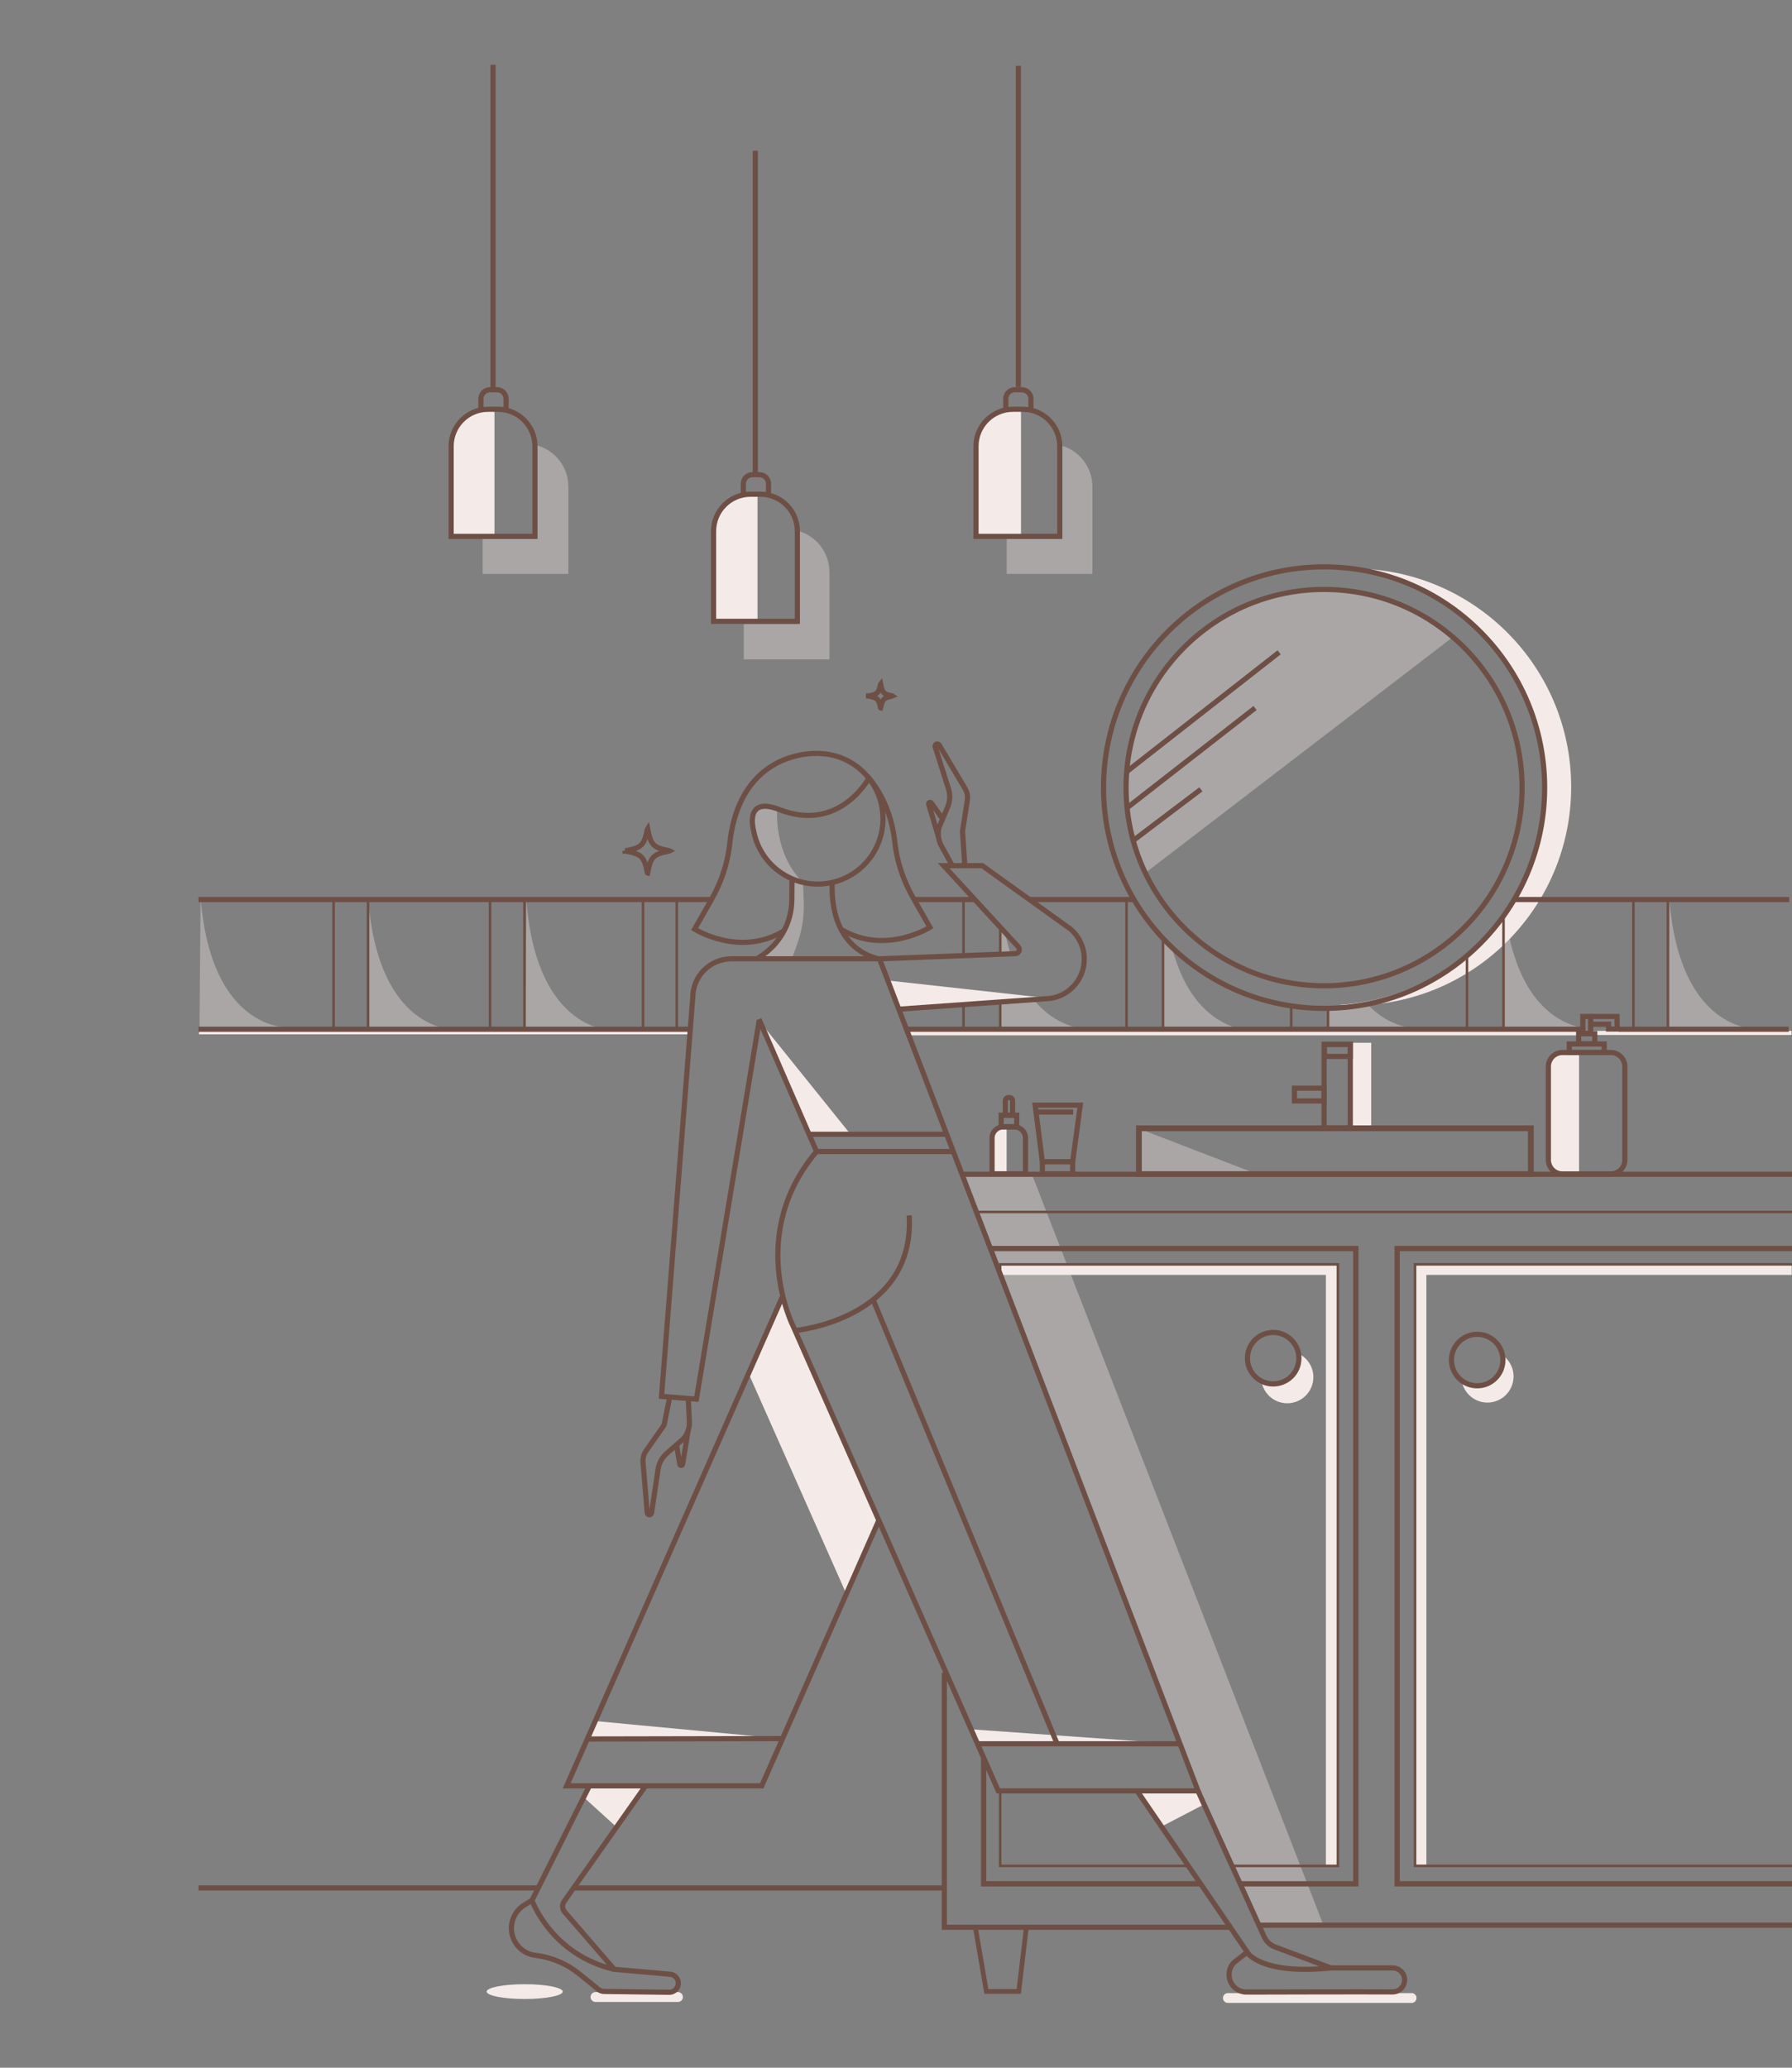 <?xml version="1.0" encoding="UTF-8"?><svg id="Layer_1" xmlns="http://www.w3.org/2000/svg" xmlns:xlink="http://www.w3.org/1999/xlink" viewBox="0 0 650 750"><rect x="0" y="0" width="650" height="750" fill="#808080" stroke="none"/><defs><style>.cls-1,.cls-2,.cls-3,.cls-4,.cls-5,.cls-6{fill:none;}.cls-2{stroke-width:1.87px;}.cls-2,.cls-3,.cls-4,.cls-5,.cls-6{stroke:#6d4f45;stroke-miterlimit:10;}.cls-7,.cls-8{fill:#f4ebe9;}.cls-8{isolation:isolate;opacity:.36;}.cls-3{stroke-width:.93px;}.cls-4{stroke-width:1.72px;}.cls-5{stroke-width:1.92px;}.cls-6{stroke-width:2.09px;}.cls-9{clip-path:url(#clippath);}</style><clipPath id="clippath"><rect class="cls-1" x="72" y="23.5" width="578" height="703"/></clipPath></defs><g class="cls-9"><path class="cls-7" d="M275.31,370.17l33.23,41.3-14.83-.17-18.4-41.13Z"/><path class="cls-7" d="M322.51,355.69l58.29,6.44-54.93,3.89-3.35-10.33Z"/><path class="cls-7" d="M283.79,470.2l-12.06,28.43,34.84,78.58,12.06-25.75-33.23-75.36s-1.34-5.36-1.61-5.9h0Z"/><path class="cls-7" d="M421.35,662.5l15.46-8.05-2.6-5.01-21.44.18,8.58,12.87Z"/><path class="cls-7" d="M211.8,651.95l11.88,10.81,10.45-14.84-20.46-.09-1.88,4.12Z"/><path class="cls-8" d="M274.68,347.83l12.5.09,1.99-5.54c1.76-4.9,2.56-10.1,2.37-15.31l-.24-6.6-4.2-1.7-.24,10.13c-.13,5.66-2.7,10.99-7.04,14.62l-5.14,4.3h0Z"/><path class="cls-8" d="M281.91,293.65s-1.43,15.55,9.11,26.19c0,0-12.41-2.86-16.08-13.41-3.66-10.55-1.61-12.87-.09-13.58,1.52-.71,7.06.8,7.06.8Z"/><path class="cls-7" d="M567.67,381.08h5.09v44.51h-5.09c-3.2,0-5.81-2.6-5.81-5.81v-32.9c0-3.21,2.6-5.81,5.81-5.81h0Z"/><path class="cls-7" d="M364.39,408.39h.73v17.3h-5.29v-12.74c0-2.51,2.04-4.56,4.56-4.56Z"/><path class="cls-7" d="M517.38,458.68h-4.29v218.1h4.29v-218.1Z"/><path class="cls-7" d="M485.22,458.68h-4.29v218.03h4.29v-218.03Z"/><path class="cls-7" d="M649.9,458.68h-136.45v3.75h136.45v-3.75Z"/><path class="cls-7" d="M484.24,458.68h-121.46v3.75h121.46v-3.75Z"/><path class="cls-7" d="M544.37,491.13c.1.55.16,1.11.16,1.7,0,5.23-4.24,9.47-9.47,9.47-1.77,0-3.42-.5-4.84-1.34.8,4.42,4.66,7.78,9.31,7.78,5.23,0,9.47-4.24,9.47-9.48,0-3.46-1.86-6.48-4.62-8.13Z"/><path class="cls-7" d="M471.76,491.39c.1.55.16,1.11.16,1.69,0,5.23-4.24,9.47-9.47,9.47-1.77,0-3.42-.5-4.84-1.34.8,4.43,4.66,7.78,9.31,7.78,5.23,0,9.47-4.24,9.47-9.48,0-3.46-1.86-6.48-4.62-8.13Z"/><path class="cls-8" d="M526.27,231.65c-12.5-10.93-28.86-17.56-46.77-17.56-39.27,0-71.11,31.86-71.11,71.16,0,11.22,2.6,21.82,7.21,31.26l110.65-84.86h0Z"/><path class="cls-7" d="M190.32,725.07c7.62,0,13.8-1.2,13.8-2.68s-6.18-2.68-13.8-2.68-13.8,1.2-13.8,2.68,6.18,2.68,13.8,2.68Z"/><path class="cls-7" d="M512.02,722.93h-66.64c-.99,0-1.78.8-1.78,1.78h0c0,.99.8,1.79,1.78,1.79h66.64c.98,0,1.78-.8,1.78-1.79h0c0-.99-.8-1.79-1.78-1.79Z"/><path class="cls-7" d="M245.92,722.57h-29.93c-.99,0-1.78.8-1.78,1.79h0c0,.99.8,1.79,1.78,1.79h29.93c.99,0,1.78-.8,1.78-1.79h0c0-.99-.8-1.79-1.78-1.79Z"/><path class="cls-7" d="M176.41,148.29h2.94v45.77h-15.72v-32.99c0-7.06,5.72-12.79,12.78-12.79h0Z"/><path class="cls-7" d="M271.81,179.46h2.95v45.77h-15.72v-32.99c0-7.06,5.72-12.79,12.78-12.79h0Z"/><path class="cls-7" d="M367.39,148.29h2.95v45.77h-15.72v-32.99c0-7.06,5.72-12.79,12.78-12.79h0Z"/><path class="cls-8" d="M133.59,326.33l-.4,47.34,31.62-.27s-27.47.94-31.22-47.07h0Z"/><path class="cls-8" d="M190.94,326.59l-.4,47.34,31.62-.27s-27.47.94-31.22-47.06h0Z"/><path class="cls-8" d="M425.16,343.92c-.89-.68-1.71-1.47-2.41-2.4-.18-.24-.36-.49-.53-.74l-.28,33.09,31.49-.27c-1.74,0-20.57-.73-28.26-29.67h0Z"/><path class="cls-8" d="M362.89,336.26l-.08,10.15c1.32.08,2.63.15,3.93.27-.83-2.63-1.57-5.52-2.18-8.7-.59-.54-1.15-1.11-1.67-1.72h0Z"/><path class="cls-8" d="M374.93,362.57c-1.52.35-3.11.34-4.76.27-2.55-.12-5.02.27-7.51.65l-.08,9.91,31.49-.27c-1.22,0-10.84-.36-19.14-10.56Z"/><path class="cls-8" d="M496.07,364.34c-4.47,1.49-9.23,1.88-13.99,1.47l-.06,7.4,31.49-.27c-1.14,0-9.57-.32-17.43-8.61Z"/><path class="cls-8" d="M573.14,372.62c-7.15-1.53-22.98-8.58-27.09-41.05-.19.31-.4.6-.63.88l-.35,40.86,28.07-.24c-.01-.15-.01-.3,0-.45h0Z"/><path class="cls-8" d="M605.5,326.05l-.4,47.34,31.62-.27s-27.47.94-31.22-47.07h0Z"/><path class="cls-8" d="M72.76,325.52l-.4,47.34,31.62-.27s-27.47.94-31.22-47.07h0Z"/><path class="cls-7" d="M490.76,206.23c-1.68,0-3.35.06-5,.16,41.38,2.58,74.14,36.98,74.14,79.05s-32.76,76.46-74.14,79.05c1.65.11,3.32.16,5,.16,43.71,0,79.14-35.46,79.14-79.21s-35.43-79.21-79.14-79.21Z"/><path class="cls-8" d="M413.05,409.33l-.18,16.62,42.88-.17-42.7-16.45Z"/><path class="cls-8" d="M349.44,425.95l24.66-.53,105.58,271.94-21.97,1.61-23.5-49.53-84.77-223.49Z"/><path class="cls-8" d="M194.57,161.5c.1.71.15,1.44.15,2.17v31.64h-19.65v12.87h31.09v-31.64c0-7.22-4.92-13.29-11.59-15.04h0Z"/><path class="cls-8" d="M289.27,192.49c.1.71.15,1.44.15,2.17v31.64h-19.65v12.87h31.09v-31.64c0-7.22-4.92-13.29-11.59-15.04h0Z"/><path class="cls-8" d="M384.65,161.5c.1.71.15,1.44.15,2.17v31.64h-19.65v12.87h31.09v-31.64c0-7.22-4.92-13.29-11.59-15.04h0Z"/><path class="cls-7" d="M351.99,627.23l2.81,5.23,72.62.13-75.44-5.36Z"/><path class="cls-7" d="M215.64,624.23l-3.04,6.26,71.1.17-68.07-6.43Z"/><path class="cls-7" d="M249.94,373.39H72.18v1.79h177.76v-1.79Z"/><path class="cls-7" d="M573.65,373.75h-244.57v1.79h244.57v-1.79Z"/><path class="cls-7" d="M649.85,373.93h-73.02v1.48h73.02v-1.48Z"/><path class="cls-7" d="M497.37,378.22h-7.5v30.93h7.5v-30.93Z"/><path class="cls-2" d="M265.24,347.78h53.78l115.54,301.81h-72.46l-74.41-168.55s-16.97-33.32,8.49-63.37l-20.89-48.01"/><path class="cls-2" d="M265.29,347.78c-7.73,0-14,6.27-14,14.01l-11.34,144.7,12.66,1,22.79-137.43"/><path class="cls-2" d="M283.78,470.38l-78.24,177.38h70.75l42.49-96.33"/><path class="cls-2" d="M319.02,347.78l49.27-1.87c1.32-.05,1.93-1.65.98-2.57l-26.98-29.34h14l31.98,22.96c3.19,2.74,5.02,6.73,5.02,10.93,0,7.95-6.44,14.4-14.39,14.4l-52.78,3.75"/><path class="cls-2" d="M319.29,347.87s-18.25-2.09-17.45-27.73"/><path class="cls-2" d="M287.27,318.83l-.05,7.5c-.06,8.6-4.6,16.55-11.98,20.96l-.95.57"/><path class="cls-2" d="M296.62,273.31c13.07,0,23.66,10.6,23.66,23.68s-10.59,23.68-23.66,23.68c-11.64,0-21.32-8.41-23.29-19.49,0,0-3.58-12.62,9.38-7.53,21.72,8.53,32.42-11.35,32.42-11.35"/><path class="cls-2" d="M296.62,273.31s-28.23-2-31.94,32.81c-.76,7.11-3.09,13.95-6.62,20.16l-6.11,10.73s16.33,10.34,32.33.67"/><path class="cls-2" d="M314.54,281.48c4.38,4.87,8.86,13.02,10.03,23.98.76,7.11,3.09,13.95,6.62,20.16l6.11,10.73s-16.33,10.34-32.33.67"/><path class="cls-2" d="M213.79,647.76l-20.83,41.53-2.67,1.62c-3.25,1.97-5.1,5.63-4.74,9.42.44,4.66,4.07,8.37,8.7,8.92,5.8.69,11.29,3.01,15.83,6.69l7,5.66c.57.46,1.28.72,2.01.73l23.64.3c.99.01,1.92-.42,2.55-1.18,1.69-2.03.41-5.13-2.22-5.36l-20.27-1.79-17.98-20.81c-.93-1.08-1.01-2.65-.19-3.81l29.33-41.6"/><path class="cls-2" d="M192.95,689.29s7.08,19.76,29.84,25.02"/><path class="cls-2" d="M412.4,649.51l40,58.54-4.79,3.77c-1.18,1.16-1.82,2.74-1.8,4.4v.11c.05,3.46,2.86,6.23,6.3,6.22,13.96-.04,41.01-.11,53.02-.05,2.41.01,4.36-1.94,4.36-4.35s-1.94-4.35-4.35-4.35h-22.38l-20.26-7.6c-1.76-.66-3.18-1.99-3.96-3.7l-24.01-52.91"/><path class="cls-2" d="M452.28,708.05s4.75,8.38,30.5,5.76"/><path class="cls-2" d="M242.94,506.74l-2.07,10.17-6.47,9.25c-.87,1.25-1.29,2.78-1.16,4.31l1.52,18.24c.08.9,1.36,1,1.57.13l2.36-15.9c.34-2.24,1.46-4.29,3.16-5.78l6.1-5.33c1.46-1.74,2.21-3.98,2.1-6.25l-.4-8.26"/><path class="cls-2" d="M249.59,518.93l-1.99,12.18c-.13.6-.99.55-1.04-.06l-1.12-6.75"/><path class="cls-2" d="M349.95,313.84l-.83-12.35,1.75-11.15c.24-1.51-.06-3.06-.85-4.38l-9.36-15.72c-.46-.78-1.66-.31-1.47.58l4.85,15.32c.69,2.16.57,4.5-.31,6.59l-3.15,7.47c-.55,2.21-.24,4.54.85,6.54l3.98,7.26"/><path class="cls-2" d="M340.4,303.51l-3.55-11.82c-.15-.59.65-.92.97-.41l3.97,5.57"/><path class="cls-2" d="M296.18,417.68h49.44"/><path class="cls-2" d="M288.28,482.63s43.75-4.01,41.5-41.79"/><path class="cls-2" d="M316.78,471.62l66.75,161.12"/><path class="cls-2" d="M354.29,632.5h73.74"/><path class="cls-2" d="M212.98,630.76l70.8-.14"/><path class="cls-2" d="M293.29,411.42h49.83"/><path class="cls-2" d="M480.27,365.75c44.19,0,80.01-35.85,80.01-80.07s-35.82-80.07-80.01-80.07-80,35.85-80,80.07,35.82,80.07,80,80.07Z"/><path class="cls-2" d="M480.27,357.56c39.66,0,71.82-32.18,71.82-71.88s-32.15-71.88-71.82-71.88-71.82,32.18-71.82,71.88,32.15,71.88,71.82,71.88Z"/><path class="cls-2" d="M408.86,279.75l55.11-43.14"/><path class="cls-2" d="M408.32,293.4l46.92-36.59"/><path class="cls-2" d="M411.05,304.87l24.55-18.57"/><path class="cls-2" d="M363.86,408.75h4.09c2.22,0,4.02,1.8,4.02,4.02v12.99h-12.13v-12.99c0-2.22,1.8-4.02,4.02-4.02h0Z"/><path class="cls-2" d="M368.78,404.49h-5.63v4.19h5.63v-4.19Z"/><path class="cls-2" d="M365.78,398.11h.37c.62,0,1.13.5,1.13,1.13v5.25h-2.62v-5.25c0-.62.5-1.13,1.13-1.13Z"/><path class="cls-2" d="M389.09,421.38h-11v4.38h11v-4.38Z"/><path class="cls-2" d="M375.47,400.86h16.37l-2.75,20.52h-11l-2.62-20.52Z"/><path class="cls-2" d="M375.77,403.36h13.51"/><path class="cls-2" d="M584.28,381.77h-17.56c-2.81,0-5.09,2.28-5.09,5.1v33.84c0,2.82,2.28,5.1,5.09,5.1h17.56c2.81,0,5.09-2.28,5.09-5.1v-33.84c0-2.82-2.28-5.1-5.09-5.1Z"/><path class="cls-2" d="M581.88,378.68h-12.67v3.09h12.67v-3.09Z"/><path class="cls-2" d="M578.46,374.93h-5.84v3.67h5.84v-3.67Z"/><path class="cls-2" d="M576.96,368.7h-2.83v6.14h2.83v-6.14Z"/><path class="cls-2" d="M576.96,368.7h9.56l.08,4.56h-3.14v-1.75h-6.5"/><path class="cls-2" d="M348.7,425.93h301.3"/><path class="cls-2" d="M226.73,308.63c.57-.12,1.13-.23,1.69-.36,1.02-.23,2.03-.49,2.97-.96,1.11-.55,1.87-1.43,2.34-2.56.52-1.23.78-2.53,1.04-3.83.02-.12.02-.25.13-.41.07.36.13.69.2,1,.22,1.09.48,2.16.9,3.2.55,1.32,1.47,2.26,2.79,2.8,1.23.51,2.52.77,3.81,1.02.12.02.24.03.38.11-.18.1-.36.1-.53.13-1.24.24-2.47.5-3.65.99-1.33.55-2.27,1.48-2.81,2.8-.51,1.24-.77,2.55-1.03,3.85-.02.1-.04.2-.06.29-.1-.02-.08-.1-.1-.15-.21-1.09-.43-2.19-.78-3.25-.26-.78-.59-1.51-1.12-2.15s-1.2-1.07-1.96-1.38c-1.24-.52-2.55-.78-3.85-1.03-.12-.02-.25-.04-.36-.06v-.06Z"/><path class="cls-2" d="M315.03,252.46c.3-.06.61-.13.91-.2.55-.13,1.09-.27,1.6-.52.6-.3,1.01-.77,1.26-1.38.28-.66.42-1.37.56-2.07.01-.06,0-.14.07-.22.04.2.07.37.1.54.12.59.25,1.17.48,1.72.29.71.79,1.21,1.51,1.51.66.27,1.36.41,2.06.55.06.01.13.01.2.06-.1.05-.2.06-.28.07-.66.13-1.33.27-1.97.53-.71.29-1.22.79-1.51,1.51-.27.67-.41,1.37-.55,2.07,0,.05-.02.1-.04.16-.06-.01-.05-.06-.05-.08-.11-.59-.23-1.18-.42-1.75-.14-.42-.32-.82-.6-1.16s-.65-.57-1.06-.74c-.66-.28-1.37-.42-2.08-.55-.06-.01-.13-.02-.2-.03v-.02h0Z"/><path class="cls-3" d="M353.78,439.6h296.22"/><path class="cls-2" d="M342.53,606.73v92.32h104.25"/><path class="cls-2" d="M456.53,698.3h193.47"/><path class="cls-4" d="M353.78,699.05l4,23.28h11.75l2.75-23.28"/><path class="cls-2" d="M72,684.79h123"/><path class="cls-2" d="M207.54,684.79h135"/><path class="cls-5" d="M435.03,683.29h-78.25v-45.29"/><path class="cls-5" d="M359.28,452.87h132.5v230.42h-41.5"/><path class="cls-5" d="M650,683.29h-143.22v-230.42h143.22"/><path class="cls-3" d="M431.03,676.78h-68.25v-27.52"/><path class="cls-3" d="M362.78,462.37v-3.75h122.5v218.17h-38.25"/><path class="cls-3" d="M650,676.78h-136.73v-218.17h136.73"/><path class="cls-2" d="M461.81,501.98c5.15,0,9.33-4.18,9.33-9.34s-4.18-9.34-9.33-9.34-9.33,4.18-9.33,9.34,4.18,9.34,9.33,9.34Z"/><path class="cls-2" d="M535.81,502.65c5.15,0,9.33-4.18,9.33-9.34s-4.18-9.34-9.33-9.34-9.33,4.18-9.33,9.34,4.18,9.34,9.33,9.34Z"/><path class="cls-6" d="M555.28,409.25h-142.16v16.61h142.16v-16.61Z"/><path class="cls-2" d="M489.78,378.81h-9.5v30.27h9.5v-30.27Z"/><path class="cls-2" d="M480.28,394.7h-10.75v4.63h10.75v-4.63Z"/><path class="cls-2" d="M489.78,378.81h-9.38v4.38h9.38v-4.38Z"/><path class="cls-2" d="M258.12,326.28H72"/><path class="cls-2" d="M353.74,326.28h-22"/><path class="cls-2" d="M411.16,326.28h-37.79"/><path class="cls-2" d="M648.99,326.28h-99.84"/><path class="cls-2" d="M587.19,373.32h61.62"/><path class="cls-2" d="M328.74,373.32h245.41"/><path class="cls-2" d="M72,373.32h178.5"/><path class="cls-3" d="M121,326.03v47.28"/><path class="cls-3" d="M133.5,326.03v47.28"/><path class="cls-3" d="M177.75,326.28v47.29"/><path class="cls-3" d="M190.25,326.03v47.28"/><path class="cls-3" d="M592.48,326.28v47.29"/><path class="cls-3" d="M604.99,326.03v47.28"/><path class="cls-3" d="M233.24,326.03v47.28"/><path class="cls-3" d="M408.61,326.03v47.28"/><path class="cls-3" d="M421.86,340.42v33.02"/><path class="cls-3" d="M532.11,346.5v26.82"/><path class="cls-3" d="M545.36,332.16v41.28"/><path class="cls-3" d="M468.36,365.27v7.88"/><path class="cls-3" d="M481.7,365.68v7.88"/><path class="cls-3" d="M245.49,326.28v47.29"/><path class="cls-3" d="M349.49,364.31v9.26"/><path class="cls-3" d="M349.49,326.28v20.35"/><path class="cls-3" d="M362.8,363.14v10.34"/><path class="cls-3" d="M362.82,336.04v10.18"/><path class="cls-2" d="M177.04,148.45h3.59c7.4,0,13.4,6.01,13.4,13.41v32.69h-30.39v-32.69c0-7.4,6-13.41,13.4-13.41Z"/><path class="cls-2" d="M174.44,149.21v-4.56c0-1.81,1.47-3.28,3.28-3.28h2.56c1.81,0,3.28,1.47,3.28,3.28v4.72"/><path class="cls-2" d="M272.23,179.26h3.59c7.4,0,13.4,6.01,13.4,13.41v32.69h-30.39v-32.69c0-7.4,6-13.41,13.4-13.41Z"/><path class="cls-2" d="M269.63,180.02v-4.56c0-1.81,1.47-3.28,3.28-3.28h2.56c1.81,0,3.28,1.47,3.28,3.28v4.72"/><path class="cls-2" d="M367.42,148.45h3.59c7.4,0,13.4,6.01,13.4,13.41v32.69h-30.39v-32.69c0-7.4,6-13.41,13.4-13.41Z"/><path class="cls-2" d="M364.82,149.21v-4.56c0-1.81,1.47-3.28,3.28-3.28h2.56c1.81,0,3.28,1.47,3.28,3.28v4.72"/><path class="cls-2" d="M178.84,141.24V23.5"/><path class="cls-2" d="M273.96,171.45V54.67"/><path class="cls-2" d="M369.38,140.33V23.86"/></g></svg>
